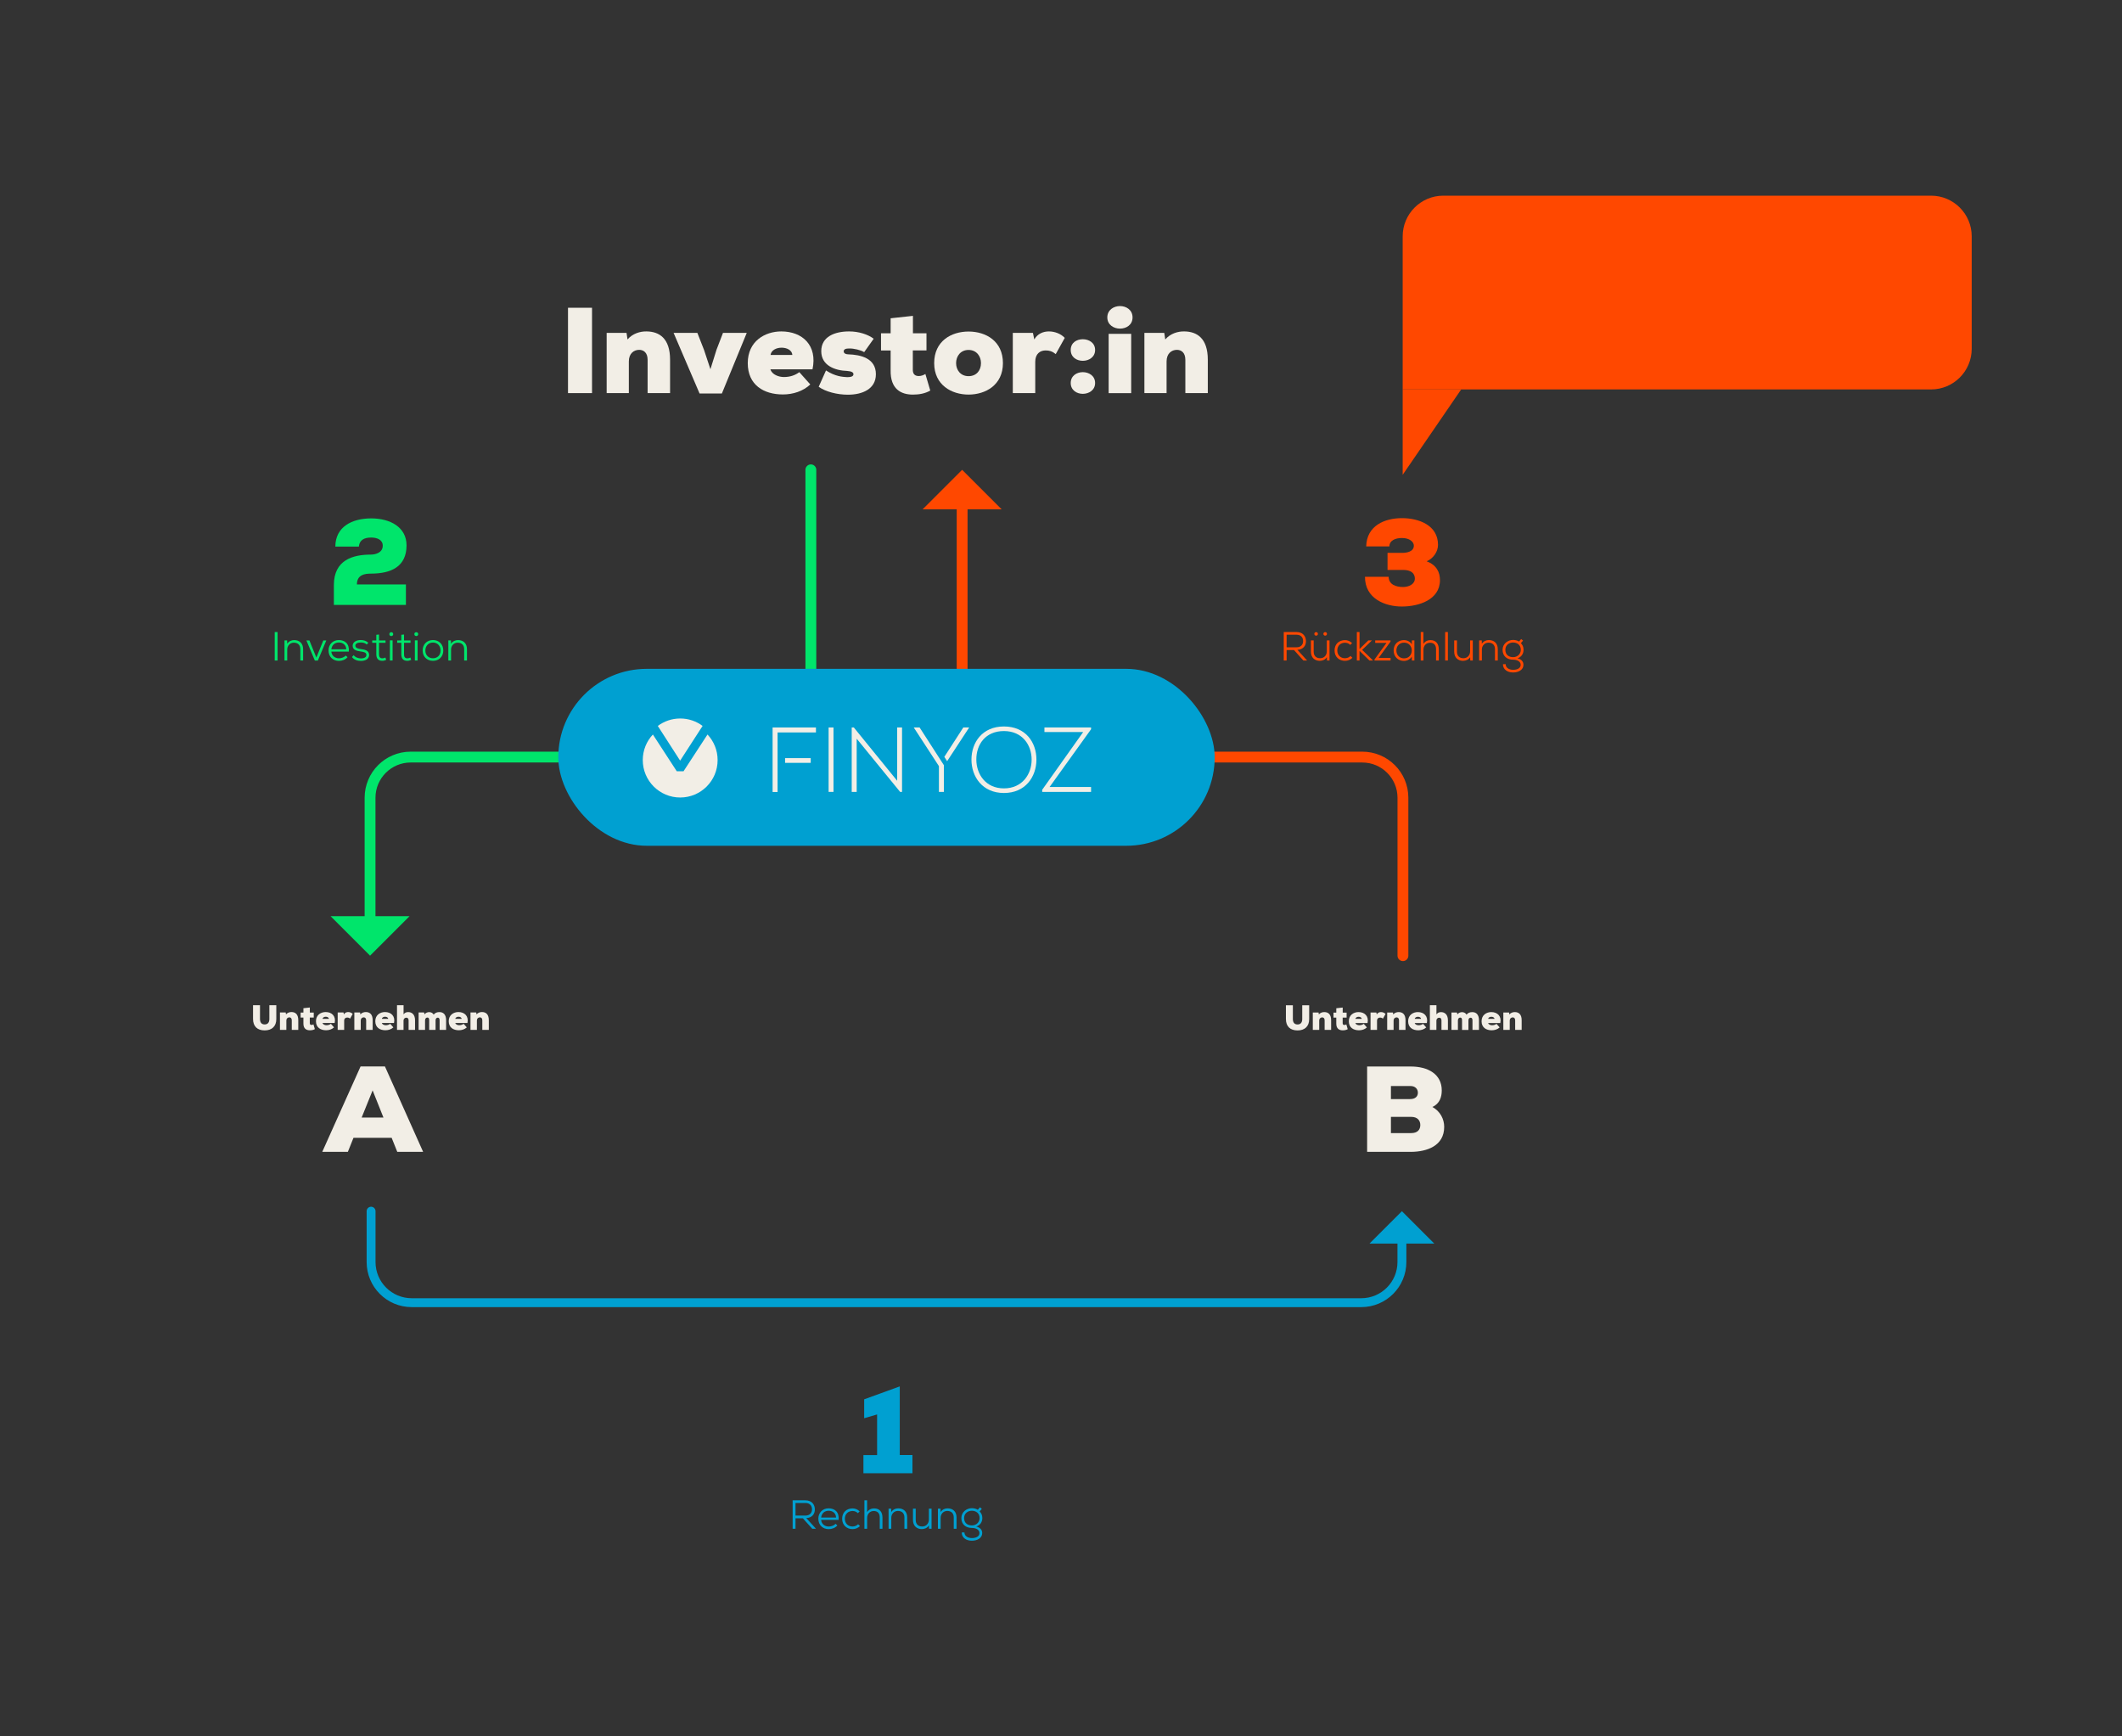 <?xml version="1.0" encoding="UTF-8"?><svg xmlns="http://www.w3.org/2000/svg" viewBox="0 0 1100 900"><rect x="0" y="0" width="1100" height="900" fill="#333333" stroke="none"/><g id="elements"><path d="m192.36,627.78v26.35c0,11.64,9.43,21.07,21.07,21.07h492.22c11.64,0,21.07-9.43,21.07-21.07v-11.82" fill="none" stroke="#00a0d1" stroke-linecap="round" stroke-miterlimit="10" stroke-width="4.61"/><polygon points="709.92 644.57 743.51 644.57 726.72 627.78 709.92 644.57" fill="#00a0d1"/><path d="m727.25,495.34v-81.86c0-11.64-9.43-21.07-21.07-21.07h-186.36c-11.64,0-21.07-9.43-21.07-21.07v-110.09" fill="none" stroke="#ff4800" stroke-linecap="round" stroke-miterlimit="10" stroke-width="5.62"/><polygon points="478.27 263.99 519.22 263.99 498.75 243.52 478.27 263.99" fill="#ff4800"/><path d="m420.33,243.52v127.82c0,11.64-9.43,21.07-21.07,21.07h-186.36c-11.64,0-21.07,9.43-21.07,21.07v64.14" fill="none" stroke="#00e56b" stroke-linecap="round" stroke-miterlimit="10" stroke-width="5.62"/><polygon points="212.31 474.87 171.36 474.87 191.83 495.34 212.31 474.87" fill="#00e56b"/><rect x="289.41" y="346.67" width="340.26" height="91.71" rx="45.85" ry="45.85" fill="#00a0d1"/><path d="m748.19,101.42h252.83c11.63,0,21.07,9.44,21.07,21.07v58.29c0,11.63-9.44,21.07-21.07,21.07h-273.9v-79.36c0-11.63,9.44-21.07,21.07-21.07Z" fill="#ff4800"/><polygon points="727.12 201.85 727.12 246.11 757.45 201.85 727.12 201.85" fill="#ff4800"/><path d="m429.54,410.45v-33.39h2.53v33.39h-2.53Z" fill="#f2eee6"/><path d="m403.08,410.5h-2.58v-33.44h22.47v2.58h-19.89v30.86Zm17.18-15.1v-2.45h-13.29v2.45h13.29Z" fill="#f2eee6"/><path d="m442.6,377.06l22.47,27.62v-27.62h2.53v33.39h-1l-22.51-27.57v27.57h-2.58v-33.39h1.1Z" fill="#f2eee6"/><polygon points="490.97 394.54 502.37 377.11 502.37 377.06 499.36 377.06 489.52 392.29 490.97 394.54" fill="#f2eee6"/><polygon points="476.7 377.06 473.7 377.06 473.7 377.11 486.72 397.1 486.72 410.45 489.3 410.45 489.3 396.62 476.7 377.06" fill="#f2eee6"/><path d="m537.26,393.8c-.05,8.78-5.63,17.22-16.84,17.22s-16.84-8.49-16.84-17.31,5.58-17.17,16.84-17.17,16.88,8.25,16.84,17.27Zm-31.15-.05c.05,7.54,4.82,14.88,14.31,14.88s14.36-7.35,14.36-14.88-4.77-14.83-14.36-14.83-14.36,6.96-14.31,14.83Z" fill="#f2eee6"/><path d="m541.41,377.06h24.18v.91l-21.51,29.95h21.51v2.53h-25.33v-1.1l21.23-29.91h-20.08v-2.38Z" fill="#f2eee6"/><path d="m366.76,380.7l-12.44,19.07h-3.49s-12.39-19.06-12.39-19.06c-3.25,3.47-5.24,8.12-5.24,13.25,0,10.71,8.68,19.4,19.4,19.4s19.4-8.68,19.4-19.4c0-5.13-1.99-9.79-5.25-13.26Z" fill="#f2eee6"/><path d="m364.22,376.26c-3.24-2.42-7.25-3.85-11.61-3.85s-8.38,1.44-11.62,3.86l11.58,17.99,11.64-18Z" fill="#f2eee6"/></g><g id="de"><path d="m294.44,203.76v-44.24h12.45v44.24h-12.45Z" fill="#f2eee6"/><path d="m335.71,203.76v-17.25c0-3.86-2.21-5.18-4.36-5.18-2.78,0-5.37,1.9-5.37,6v16.43h-11.5v-31.22h10.3l.51,3.41c2.65-3.1,6.57-4.23,9.86-4.17,6.57.06,12.2,3.54,12.2,14.66v17.32h-11.63Z" fill="#f2eee6"/><path d="m364.92,181.26l3.35,10.11,3.16-10.11,3.35-8.72h12.32l-12.89,31.41h-11.57l-13.46-31.41h12.32l3.41,8.72Z" fill="#f2eee6"/><path d="m421.17,191.44h-21.8c.82,2.78,4.42,3.98,6.95,3.98,3.41,0,6-1.01,8.03-2.53l5.69,6.38c-3.73,3.48-8.85,5.18-14.22,5.18-9.86,0-18.2-4.87-18.2-16.24s8.91-16.43,17.38-16.43c11.06,0,18.83,7.33,16.18,19.66Zm-10.43-7.46c-.32-4.93-10.55-5.12-11.31,0h11.31Z" fill="#f2eee6"/><path d="m428.19,192.01c4.74,3.1,8.53,3.35,11.06,3.48,2.09,0,3.16-.51,3.16-1.52s-1.01-1.52-3.29-1.71c-6.07-.19-13.4-2.65-13.4-10.24s7.08-10.24,14.41-10.24c5.06,0,9.73,1.52,12.77,3.79l-4.93,6.95c-1.71-1.07-5.31-1.96-7.84-1.9-1.64,0-2.78.38-2.78,1.52,0,.57.44,1.45,2.34,1.52,6.51.19,14.35,2.02,14.35,10.3,0,7.71-7.02,10.62-14.54,10.62-5.44,0-11.57-1.52-15.11-4.11l3.79-8.47Z" fill="#f2eee6"/><path d="m473.25,163.69v9.04h7.02v8.91h-7.08v10.24c.06,2.21,1.33,3.03,3.1,3.03,1.14,0,2.46-.44,3.41-1.07l2.53,8.6c-2.65,1.52-5.75,2.09-8.97,2.09-6.19,0-11.76-2.84-11.57-12.64v-10.24h-4.99v-8.91h4.99v-7.77l11.57-1.26Z" fill="#f2eee6"/><path d="m519.9,188.21c0,11.38-9.04,16.31-17.82,16.31s-17.82-4.93-17.82-16.31,8.79-16.37,17.82-16.37,17.82,4.99,17.82,16.37Zm-11.38,0c0-3.6-2.34-6.83-6.45-6.83s-6.45,3.22-6.45,6.83,2.34,6.76,6.45,6.76,6.45-2.97,6.45-6.76Z" fill="#f2eee6"/><path d="m535.45,172.54l.7,3.41c1.64-2.91,4.55-4.17,7.58-4.17s6.19,1.2,8.22,3.35l-4.68,8.41c-1.9-1.52-3.29-1.9-5.25-1.9-2.91,0-5.37,1.77-5.37,5.88v16.24h-11.63v-31.22h10.43Z" fill="#f2eee6"/><path d="m561.3,175.83c3.16,0,6.38,1.83,6.38,5.56s-3.22,5.62-6.38,5.62-6.26-1.83-6.26-5.62,3.1-5.56,6.26-5.56Zm0,17.06c3.16,0,6.38,1.9,6.38,5.62s-3.22,5.62-6.38,5.62-6.26-1.9-6.26-5.62,3.1-5.62,6.26-5.62Z" fill="#f2eee6"/><path d="m580.58,158.64c3.22,0,6.51,1.96,6.51,5.88s-3.29,5.81-6.51,5.81-6.57-1.96-6.57-5.81,3.29-5.88,6.57-5.88Zm5.81,45.13v-30.72h-11.69v30.72h11.69Z" fill="#f2eee6"/><path d="m614.46,203.76v-17.25c0-3.86-2.21-5.18-4.36-5.18-2.78,0-5.37,1.9-5.37,6v16.43h-11.5v-31.22h10.3l.51,3.41c2.65-3.1,6.57-4.23,9.86-4.17,6.57.06,12.2,3.54,12.2,14.66v17.32h-11.63Z" fill="#f2eee6"/><path d="m143.23,521.03v7.14c.02,3.78-2.28,5.9-6.03,5.9s-6.03-2.03-6.03-5.94v-7.1h3.6v7.1c0,2.01.97,2.85,2.43,2.85s2.43-.88,2.43-2.81v-7.14h3.6Z" fill="#f2eee6"/><path d="m151.25,533.8v-4.99c0-1.11-.64-1.5-1.26-1.5-.8,0-1.55.55-1.55,1.74v4.75h-3.32v-9.02h2.98l.15.99c.77-.9,1.9-1.22,2.85-1.21,1.9.02,3.52,1.02,3.52,4.24v5h-3.36Z" fill="#f2eee6"/><path d="m160.61,522.22v2.61h2.03v2.58h-2.05v2.96c.02.64.38.88.9.88.33,0,.71-.13.99-.31l.73,2.48c-.77.44-1.66.6-2.59.6-1.79,0-3.4-.82-3.34-3.65v-2.96h-1.44v-2.58h1.44v-2.25l3.34-.37Z" fill="#f2eee6"/><path d="m173.49,530.24h-6.3c.24.8,1.28,1.15,2.01,1.15.99,0,1.74-.29,2.32-.73l1.64,1.84c-1.08,1-2.56,1.5-4.11,1.5-2.85,0-5.26-1.41-5.26-4.69s2.58-4.75,5.02-4.75c3.2,0,5.44,2.12,4.68,5.68Zm-3.01-2.16c-.09-1.42-3.05-1.48-3.27,0h3.27Z" fill="#f2eee6"/><path d="m178.07,524.78l.2.99c.48-.84,1.32-1.21,2.19-1.21s1.79.35,2.37.97l-1.35,2.43c-.55-.44-.95-.55-1.52-.55-.84,0-1.55.51-1.55,1.7v4.69h-3.36v-9.02h3.01Z" fill="#f2eee6"/><path d="m189.81,533.8v-4.99c0-1.11-.64-1.5-1.26-1.5-.8,0-1.55.55-1.55,1.74v4.75h-3.32v-9.02h2.98l.15.99c.77-.9,1.9-1.22,2.85-1.21,1.9.02,3.52,1.02,3.52,4.24v5h-3.36Z" fill="#f2eee6"/><path d="m204.24,530.24h-6.3c.24.8,1.28,1.15,2.01,1.15.99,0,1.74-.29,2.32-.73l1.64,1.84c-1.08,1-2.56,1.5-4.11,1.5-2.85,0-5.26-1.41-5.26-4.69s2.58-4.75,5.02-4.75c3.2,0,5.44,2.12,4.68,5.68Zm-3.01-2.16c-.09-1.42-3.05-1.48-3.27,0h3.27Z" fill="#f2eee6"/><path d="m209.2,521.02v4.73c.64-.82,1.33-1.17,2.41-1.17,1.83,0,3.54,1.19,3.54,4.22v5h-3.34v-4.99c-.04-1.02-.55-1.33-1.22-1.33s-1.39.49-1.41,1.55v4.77h-3.38v-12.79h3.4Z" fill="#f2eee6"/><path d="m222.48,533.8v-5c0-1.04-.35-1.39-.95-1.39-.57,0-1.17.46-1.19,1.44v4.95h-3.34v-9.02h2.83l.24.97c.57-.79,1.55-1.17,2.48-1.15.91.02,1.79.44,2.25,1.28.75-.93,1.75-1.3,3-1.3,1.95,0,3.45,1.21,3.45,4.2v5.02h-3.36v-5c0-.95-.44-1.33-.93-1.33-.57,0-1.17.38-1.17,1.37v4.97h-3.31Z" fill="#f2eee6"/><path d="m242.31,530.24h-6.3c.24.8,1.28,1.15,2.01,1.15.99,0,1.74-.29,2.32-.73l1.64,1.84c-1.08,1-2.56,1.5-4.11,1.5-2.85,0-5.26-1.41-5.26-4.69s2.58-4.75,5.02-4.75c3.2,0,5.44,2.12,4.68,5.68Zm-3.01-2.16c-.09-1.42-3.05-1.48-3.27,0h3.27Z" fill="#f2eee6"/><path d="m250.02,533.8v-4.99c0-1.11-.64-1.5-1.26-1.5-.8,0-1.55.55-1.55,1.74v4.75h-3.32v-9.02h2.98l.15.99c.77-.9,1.9-1.22,2.85-1.21,1.9.02,3.52,1.02,3.52,4.24v5h-3.36Z" fill="#f2eee6"/><path d="m203.02,589.74h-19.78l-2.91,7.27h-13.27l19.85-44.24h12.64l19.78,44.24h-13.4l-2.91-7.27Zm-9.86-24.58l-5.69,14.09h11.31l-5.62-14.09Z" fill="#f2eee6"/><path d="m678.65,521.05v7.14c.02,3.78-2.28,5.9-6.03,5.9s-6.03-2.03-6.03-5.94v-7.1h3.6v7.1c0,2.01.97,2.85,2.43,2.85s2.43-.88,2.43-2.81v-7.14h3.6Z" fill="#f2eee6"/><path d="m686.66,533.82v-4.99c0-1.11-.64-1.5-1.26-1.5-.8,0-1.55.55-1.55,1.74v4.75h-3.32v-9.02h2.98l.15.99c.77-.9,1.9-1.22,2.85-1.21,1.9.02,3.52,1.02,3.52,4.24v5h-3.36Z" fill="#f2eee6"/><path d="m696.03,522.24v2.61h2.03v2.58h-2.05v2.96c.02.64.38.88.9.88.33,0,.71-.13.99-.31l.73,2.48c-.77.44-1.66.6-2.59.6-1.79,0-3.4-.82-3.34-3.65v-2.96h-1.44v-2.58h1.44v-2.25l3.34-.37Z" fill="#f2eee6"/><path d="m708.9,530.26h-6.3c.24.8,1.28,1.15,2.01,1.15.99,0,1.74-.29,2.32-.73l1.64,1.84c-1.08,1-2.56,1.5-4.11,1.5-2.85,0-5.26-1.41-5.26-4.69s2.58-4.75,5.02-4.75c3.2,0,5.44,2.12,4.68,5.68Zm-3.01-2.16c-.09-1.42-3.05-1.48-3.27,0h3.27Z" fill="#f2eee6"/><path d="m713.48,524.8l.2.99c.48-.84,1.32-1.21,2.19-1.21s1.79.35,2.37.97l-1.35,2.43c-.55-.44-.95-.55-1.52-.55-.84,0-1.55.51-1.55,1.7v4.69h-3.36v-9.02h3.01Z" fill="#f2eee6"/><path d="m725.22,533.82v-4.99c0-1.11-.64-1.5-1.26-1.5-.8,0-1.55.55-1.55,1.74v4.75h-3.32v-9.02h2.98l.15.99c.77-.9,1.9-1.22,2.85-1.21,1.9.02,3.52,1.02,3.52,4.24v5h-3.36Z" fill="#f2eee6"/><path d="m739.65,530.26h-6.3c.24.8,1.28,1.15,2.01,1.15.99,0,1.74-.29,2.32-.73l1.64,1.84c-1.08,1-2.56,1.5-4.11,1.5-2.85,0-5.26-1.41-5.26-4.69s2.58-4.75,5.02-4.75c3.2,0,5.44,2.12,4.68,5.68Zm-3.01-2.16c-.09-1.42-3.05-1.48-3.27,0h3.27Z" fill="#f2eee6"/><path d="m744.62,521.04v4.73c.64-.82,1.33-1.17,2.41-1.17,1.83,0,3.54,1.19,3.54,4.22v5h-3.34v-4.99c-.04-1.02-.55-1.33-1.22-1.33s-1.39.49-1.41,1.55v4.77h-3.38v-12.79h3.4Z" fill="#f2eee6"/><path d="m757.89,533.82v-5c0-1.04-.35-1.39-.95-1.39-.57,0-1.17.46-1.19,1.44v4.95h-3.34v-9.02h2.83l.24.97c.57-.79,1.55-1.17,2.48-1.15.91.02,1.79.44,2.25,1.28.75-.93,1.75-1.3,3-1.3,1.95,0,3.45,1.21,3.45,4.2v5.02h-3.36v-5c0-.95-.44-1.33-.93-1.33-.57,0-1.17.38-1.17,1.37v4.97h-3.31Z" fill="#f2eee6"/><path d="m777.72,530.26h-6.3c.24.8,1.28,1.15,2.01,1.15.99,0,1.74-.29,2.32-.73l1.64,1.84c-1.08,1-2.56,1.5-4.11,1.5-2.85,0-5.26-1.41-5.26-4.69s2.58-4.75,5.02-4.75c3.2,0,5.44,2.12,4.68,5.68Zm-3.01-2.16c-.09-1.42-3.05-1.48-3.27,0h3.27Z" fill="#f2eee6"/><path d="m785.43,533.82v-4.99c0-1.11-.64-1.5-1.26-1.5-.8,0-1.55.55-1.55,1.74v4.75h-3.32v-9.02h2.98l.15.99c.77-.9,1.9-1.22,2.85-1.21,1.9.02,3.52,1.02,3.52,4.24v5h-3.36Z" fill="#f2eee6"/><path d="m731.33,552.79c8.85,0,16.05,3.92,16.05,12.39,0,3.35-1.01,6.83-4.87,8.59,4.11,2.21,6.13,6.32,6.13,10.3,0,9.92-9.04,12.89-17.13,12.96h-22.82v-44.24h22.63Zm-10.3,16.88h9.99c2.59,0,3.98-1.33,3.98-3.29s-1.39-3.48-3.86-3.48h-10.11v6.76Zm0,17.63h10.55c3.16,0,4.68-1.71,4.68-4.17s-1.58-4.23-4.68-4.23h-10.55v8.41Z" fill="#f2eee6"/><path d="m447.59,754.18h7.08v-21.05l-6.7,1.96v-9.8l18.45-6.7v35.58h6.57v9.42h-25.41v-9.42Z" fill="#00a0d1"/><path d="m422.99,792.39h-1.92l-4.89-5.44h-3.81v5.44h-1.48v-14.75h6.62c3.29,0,4.87,2.19,4.89,4.68.02,2.3-1.33,4.38-4.45,4.53l5.04,5.54Zm-10.62-13.36v6.53h5.06c2.36,0,3.5-1.39,3.5-3.25s-1.14-3.29-3.41-3.29h-5.14Z" fill="#00a0d1"/><path d="m425.66,787.77c.19,2.17,1.88,3.46,3.94,3.46,1.26,0,2.78-.51,3.52-1.43l.95.84c-1.03,1.29-2.82,1.94-4.47,1.94-3.1,0-5.39-2.09-5.39-5.42,0-3.12,2.23-5.37,5.33-5.37s5.58,1.88,5.18,5.98h-9.06Zm7.73-1.2c-.04-2.28-1.75-3.52-3.83-3.52s-3.62,1.26-3.9,3.52h7.73Z" fill="#00a0d1"/><path d="m445.8,790.98c-1.1,1.08-2.44,1.58-3.86,1.58-2.95,0-5.39-1.98-5.39-5.37s2.38-5.35,5.39-5.35c1.39,0,2.61.49,3.69,1.54l-.93.91c-.78-.76-1.73-1.12-2.74-1.12-2.21,0-4,1.47-4,4.02s1.81,4.03,3.98,4.03c1.05,0,2.11-.4,2.89-1.18l.97.95Z" fill="#00a0d1"/><path d="m449.49,777.64v6.15c.86-1.41,2.23-1.94,3.62-1.96,2.91,0,4.34,1.92,4.34,4.72v5.84h-1.41v-5.84c0-2.09-1.01-3.37-3.1-3.37s-3.43,1.58-3.43,3.6v5.61h-1.41v-14.75h1.39Z" fill="#00a0d1"/><path d="m468.83,792.39v-5.84c0-2.23-1.31-3.41-3.39-3.41-2.02.02-3.41,1.58-3.41,3.58v5.67h-1.41v-10.41h1.35l.04,1.75c.86-1.33,2.21-1.92,3.62-1.92,2.7,0,4.64,1.6,4.64,4.72v5.86h-1.43Z" fill="#00a0d1"/><path d="m474.69,781.98v5.84c0,2.17,1.31,3.41,3.41,3.39,2,0,3.41-1.56,3.41-3.56v-5.67h1.39v10.41h-1.31l-.04-1.75c-.86,1.33-2.23,1.9-3.69,1.92-2.7,0-4.59-1.75-4.59-4.72v-5.86h1.41Z" fill="#00a0d1"/><path d="m494.41,792.39v-5.84c0-2.23-1.31-3.41-3.39-3.41-2.02.02-3.41,1.58-3.41,3.58v5.67h-1.41v-10.41h1.35l.04,1.75c.86-1.33,2.21-1.92,3.62-1.92,2.7,0,4.64,1.6,4.64,4.72v5.86h-1.43Z" fill="#00a0d1"/><path d="m507.98,781.26l.97.8-1.12,1.33c.78.86,1.39,1.79,1.39,3.46,0,1.83-1.01,3.75-3.14,4.36,1.96.53,3.08,1.69,3.08,3.41,0,2.61-2.59,3.96-5.35,3.96-2.97,0-5.29-1.58-5.27-4.3h1.41c-.02,1.96,1.88,2.93,3.86,2.93s3.92-.74,3.92-2.59-1.98-2.66-3.92-2.66c-3.2,0-5.46-1.88-5.46-5.12s2.84-5.12,5.46-5.12c.99,0,2.3.3,3.08.84l1.1-1.31Zm-8.2,5.58c0,2.57,1.77,3.81,4.02,3.81,2.4,0,4-1.75,4-3.81,0-2.59-1.96-3.79-4-3.79-1.92,0-4.02,1.18-4.02,3.79Z" fill="#00a0d1"/><path d="m173.83,283.29c.06-10.3,8.72-14.6,18.58-14.6s18.33,4.55,18.33,13.97c0,11-7.9,14.66-18.52,14.66-3.03,0-7.21.51-7.21,5.62h25.41v10.62h-37.35v-10.3c0-13.15,10.05-15.8,19.15-15.8,2.46,0,6.19-1.01,6.19-4.61,0-3.1-2.97-4.23-6-4.23-3.67,0-6.07,1.33-6.38,4.68h-12.2Z" fill="#00e56b"/><path d="m142.41,342.36v-14.75h1.48v14.75h-1.48Z" fill="#00e56b"/><path d="m155.69,342.36v-5.84c0-2.23-1.31-3.41-3.39-3.41-2.02.02-3.41,1.58-3.41,3.58v5.67h-1.41v-10.41h1.35l.04,1.75c.86-1.33,2.21-1.92,3.62-1.92,2.7,0,4.64,1.6,4.64,4.72v5.86h-1.43Z" fill="#00e56b"/><path d="m169.15,331.95l-4.38,10.43h-1.56l-4.38-10.43h1.56l3.6,8.87,3.6-8.87h1.56Z" fill="#00e56b"/><path d="m171.76,337.74c.19,2.17,1.88,3.46,3.94,3.46,1.26,0,2.78-.51,3.52-1.43l.95.84c-1.03,1.29-2.82,1.94-4.47,1.94-3.1,0-5.39-2.09-5.39-5.42,0-3.12,2.23-5.37,5.33-5.37s5.58,1.88,5.18,5.98h-9.06Zm7.73-1.2c-.04-2.28-1.75-3.52-3.83-3.52s-3.62,1.26-3.9,3.52h7.73Z" fill="#00e56b"/><path d="m190.11,334.07c-.97-.88-1.96-1.05-3.08-1.05-1.52-.02-2.87.53-2.82,1.69.02,1.22,1.54,1.52,2.84,1.71,1.88.27,4.3.59,4.3,3.12-.04,2.19-2.17,3.03-4.28,3.03-1.79,0-3.56-.59-4.61-2.02l.88-.97c.89,1.2,2.42,1.66,3.75,1.69,1.18,0,2.84-.34,2.84-1.75s-1.35-1.62-3.01-1.85c-2-.29-4.09-.76-4.11-2.91,0-2.13,2.15-3.03,4.19-3.01,1.56,0,2.84.42,3.92,1.41l-.82.93Z" fill="#00e56b"/><path d="m196.48,328.87v3.1h3.37v1.2h-3.37v5.88c0,1.31.36,2.17,1.77,2.17.48,0,1.01-.17,1.52-.4l.44,1.18c-.67.32-1.33.51-2,.51-2.23.02-3.14-1.29-3.14-3.46v-5.88h-2.13v-1.2h2.13v-2.95l1.41-.15Z" fill="#00e56b"/><path d="m203.83,328.68c0,1.33-2,1.33-2,0s2-1.33,2,0Zm-1.73,3.22v10.45h1.41v-10.45h-1.41Z" fill="#00e56b"/><path d="m209.44,328.87v3.1h3.37v1.2h-3.37v5.88c0,1.31.36,2.17,1.77,2.17.48,0,1.01-.17,1.52-.4l.44,1.18c-.67.32-1.33.51-2,.51-2.23.02-3.14-1.29-3.14-3.46v-5.88h-2.13v-1.2h2.13v-2.95l1.41-.15Z" fill="#00e56b"/><path d="m216.79,328.68c0,1.33-2,1.33-2,0s2-1.33,2,0Zm-1.73,3.22v10.45h1.41v-10.45h-1.41Z" fill="#00e56b"/><path d="m229.79,337.17c0,3.22-2.28,5.35-5.35,5.35s-5.35-2.13-5.35-5.35,2.23-5.42,5.35-5.42,5.35,2.19,5.35,5.42Zm-9.29,0c0,2.42,1.64,4.02,3.94,4.02s3.94-1.6,3.94-4.02-1.62-4.13-3.94-4.13-3.94,1.73-3.94,4.13Z" fill="#00e56b"/><path d="m240.62,342.36v-5.84c0-2.23-1.31-3.41-3.39-3.41-2.02.02-3.41,1.58-3.41,3.58v5.67h-1.41v-10.41h1.35l.04,1.75c.86-1.33,2.21-1.92,3.62-1.92,2.7,0,4.64,1.6,4.64,4.72v5.86h-1.43Z" fill="#00e56b"/><path d="m719.27,295.42v-8.85h7.46c2.46,0,6.07-.57,6.19-3.67,0-2.15-2.34-4.04-6.19-4.04-3.29,0-6.45,1.2-6.51,4.36h-12.01c.25-10.87,9.73-14.66,18.52-14.66s18.71,3.67,18.71,13.84c0,3.35-2.21,6.95-5.88,8.53,5.12,1.9,6.89,5.69,6.89,9.73,0,10.37-11.19,13.71-19.78,13.71s-19.15-4.04-19.09-15.42h12.26c.06,3.98,3.73,5.31,7.46,5.31,3.1,0,6.13-1.52,6.13-4.36,0-1.14-.32-4.49-6.13-4.49h-8.03Z" fill="#ff4800"/><path d="m677.57,342.35h-1.92l-4.89-5.44h-3.81v5.44h-1.48v-14.75h6.62c3.29,0,4.87,2.19,4.89,4.68.02,2.3-1.33,4.38-4.45,4.53l5.04,5.54Zm-10.62-13.36v6.53h5.06c2.36,0,3.5-1.39,3.5-3.25s-1.14-3.29-3.41-3.29h-5.14Z" fill="#ff4800"/><path d="m680.98,331.94v5.84c0,2.17,1.31,3.41,3.41,3.39,2,0,3.41-1.56,3.41-3.56v-5.67h1.39v10.41h-1.31l-.04-1.75c-.86,1.33-2.23,1.9-3.69,1.92-2.7,0-4.59-1.75-4.59-4.72v-5.86h1.41Zm.34-3.39c0,1.22,1.85,1.22,1.85,0s-1.85-1.22-1.85,0Zm4.7,0c0,1.22,1.85,1.22,1.85,0s-1.85-1.22-1.85,0Z" fill="#ff4800"/><path d="m701.06,340.94c-1.1,1.08-2.44,1.58-3.86,1.58-2.95,0-5.39-1.98-5.39-5.37s2.38-5.35,5.39-5.35c1.39,0,2.61.49,3.69,1.54l-.93.91c-.78-.76-1.73-1.12-2.74-1.12-2.21,0-4,1.47-4,4.02s1.81,4.03,3.98,4.03c1.05,0,2.11-.4,2.89-1.18l.97.95Z" fill="#ff4800"/><path d="m704.75,327.6v8.81l4.55-4.47h1.79v.08l-4.99,4.83,5.6,5.42v.08h-1.81l-5.14-4.99v4.99h-1.39v-14.75h1.39Z" fill="#ff4800"/><path d="m720.82,331.94v.61l-6.15,8.45h6.17v1.35h-8.32v-.53l6.22-8.6h-5.86v-1.29h7.94Z" fill="#ff4800"/><path d="m731.86,331.94h1.33v10.41h-1.31v-2.07c-.91,1.54-2.57,2.28-4.13,2.28-2.95,0-5.31-2.11-5.31-5.42s2.38-5.35,5.33-5.35c1.6,0,3.31.74,4.09,2.21v-2.07Zm-8.01,5.21c0,2.47,1.77,4.09,3.96,4.09,5.37,0,5.37-8.15,0-8.15-2.19,0-3.96,1.62-3.96,4.07Z" fill="#ff4800"/><path d="m737.87,327.6v6.15c.86-1.41,2.23-1.94,3.62-1.96,2.91,0,4.34,1.92,4.34,4.72v5.84h-1.41v-5.84c0-2.09-1.01-3.37-3.1-3.37s-3.43,1.58-3.43,3.6v5.61h-1.41v-14.75h1.39Z" fill="#ff4800"/><path d="m750.55,327.6v14.75h-1.41v-14.75h1.41Z" fill="#ff4800"/><path d="m755.25,331.94v5.84c0,2.17,1.31,3.41,3.41,3.39,2,0,3.41-1.56,3.41-3.56v-5.67h1.39v10.41h-1.31l-.04-1.75c-.86,1.33-2.23,1.9-3.69,1.92-2.7,0-4.59-1.75-4.59-4.72v-5.86h1.41Z" fill="#ff4800"/><path d="m774.97,342.35v-5.84c0-2.23-1.31-3.41-3.39-3.41-2.02.02-3.41,1.58-3.41,3.58v5.67h-1.41v-10.41h1.35l.04,1.75c.86-1.33,2.21-1.92,3.62-1.92,2.7,0,4.64,1.6,4.64,4.72v5.86h-1.43Z" fill="#ff4800"/><path d="m788.54,331.23l.97.8-1.12,1.33c.78.86,1.39,1.79,1.39,3.46,0,1.83-1.01,3.75-3.14,4.36,1.96.53,3.08,1.69,3.08,3.41,0,2.61-2.59,3.96-5.35,3.96-2.97,0-5.29-1.58-5.27-4.3h1.41c-.02,1.96,1.88,2.93,3.86,2.93s3.92-.74,3.92-2.59-1.98-2.66-3.92-2.66c-3.2,0-5.46-1.88-5.46-5.12s2.84-5.12,5.46-5.12c.99,0,2.3.3,3.08.84l1.1-1.31Zm-8.2,5.58c0,2.57,1.77,3.81,4.02,3.81,2.4,0,4-1.75,4-3.81,0-2.59-1.96-3.79-4-3.79-1.92,0-4.02,1.18-4.02,3.79Z" fill="#ff4800"/></g></svg>